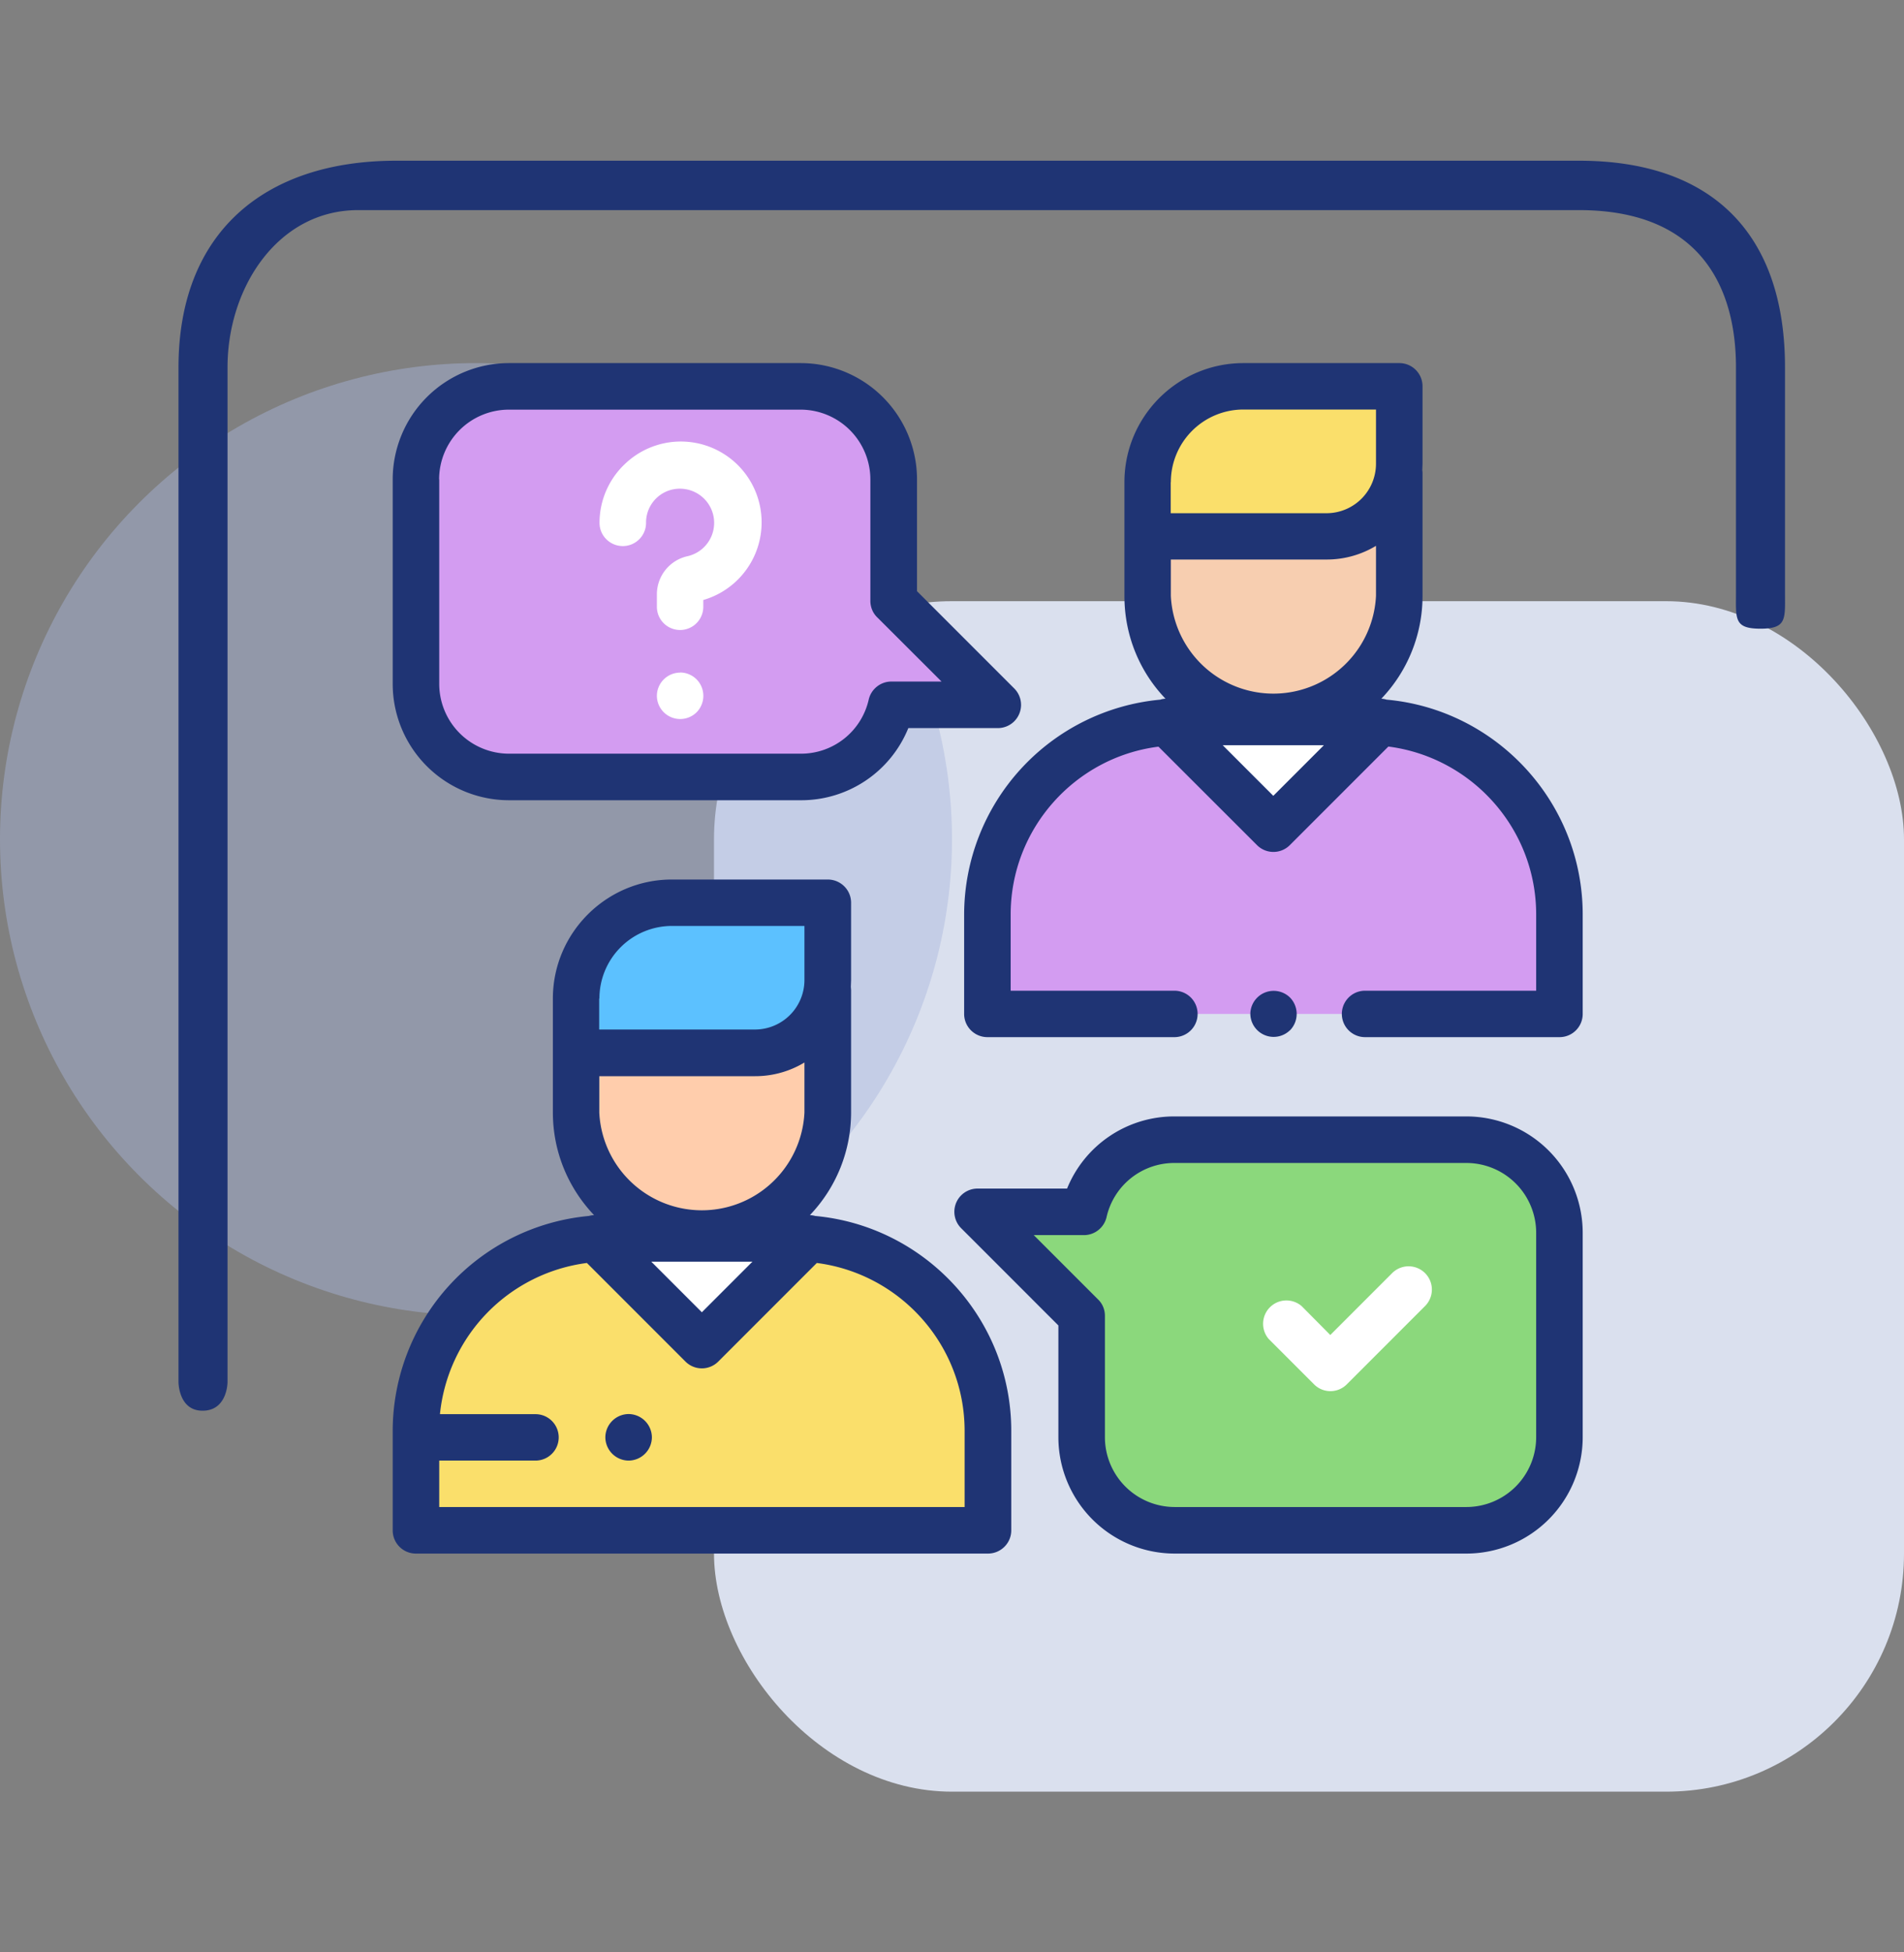 <svg xmlns="http://www.w3.org/2000/svg" width="160" height="164" fill="none" viewBox="0 0 160 164">
  <rect x="0" y="0" width="160" height="164" fill="#808080" stroke="none"/>
  <defs/>
  <rect width="100" height="100" x="60" y="50.5" fill="#DAE0EE" rx="20"/>
  <circle cx="40" cy="70.5" r="40" fill="#AAB7DC" fill-opacity=".45"/>
  <path fill="#D39CF1" d="M83.85 59.21l-8.74-8.74v-10.2c0-4.32-3.5-7.82-7.82-7.82H42.77a7.81 7.81 0 00-7.82 7.82v17.18c0 4.32 3.5 7.82 7.82 7.82h24.52a7.81 7.81 0 007.62-6.06h8.94z"/>
  <path fill="#8BD87C" d="M82.15 101.79l8.74 8.74v10.2c0 4.32 3.5 7.82 7.82 7.82h24.52c4.32 0 7.82-3.5 7.82-7.82v-17.18c0-4.32-3.5-7.82-7.82-7.82H98.71a7.81 7.81 0 00-7.61 6.06h-8.95z"/>
  <path fill="#FADF6B" d="M66.84 104.02h-15.7a16.18 16.18 0 00-16.19 16.18v8.35h48.07v-8.35c0-8.94-7.24-16.18-16.18-16.18z"/>
  <path fill="#fff" d="M67.96 104.02L58.99 113l-8.97-8.97h17.94z"/>
  <path fill="#5CC1FF" d="M56.46 75.83h13.1v6.5a6.1 6.1 0 01-6.1 6.1H48.4v-4.55c0-4.44 3.6-8.05 8.05-8.05z"/>
  <path fill="#FFCDAC" d="M69.56 88.44v5a10.58 10.58 0 11-21.15 0v-5h21.15z"/>
  <path fill="#D39CF1" d="M114.86 60.64h-15.7a16.18 16.18 0 00-16.18 16.18v8.35h48.07v-8.35c0-8.93-7.25-16.18-16.19-16.18z"/>
  <path fill="#fff" d="M115.98 60.64L107 69.61l-8.97-8.97h17.94z"/>
  <path fill="#FADF6B" d="M104.49 32.45h13.1v6.5a6.1 6.1 0 01-6.1 6.11H96.43V40.5c0-4.44 3.6-8.05 8.05-8.05z"/>
  <path fill="#F7CEB0" d="M117.59 45.06v5a10.58 10.58 0 01-21.15 0v-5h21.15z"/>
  <path fill="#1F3474" d="M68.5 102.14a1.92 1.92 0 00-.44-.07 12.48 12.48 0 003.46-8.63V83.17l-.02-.28.02-.56v-6.5c0-1.08-.88-1.95-1.96-1.95h-13.1c-5.51 0-10 4.49-10 10v9.56c0 3.35 1.32 6.38 3.46 8.63-.15.01-.3.03-.43.07A18.16 18.16 0 0033 120.2v8.35c0 1.08.87 1.95 1.95 1.95h48.07c1.08 0 1.96-.87 1.96-1.95v-8.35c0-9.44-7.26-17.22-16.49-18.06zM50.36 90.4h13.09a8 8 0 004.15-1.15v4.2a8.63 8.63 0 01-17.24 0V90.4zm12.87 15.58l-4.25 4.25-4.25-4.25h8.5zM50.37 83.88a6.1 6.1 0 016.1-6.1H67.6v4.55a4.16 4.16 0 01-4.15 4.15h-13.1v-2.6zm30.7 42.71H36.91v-3.9H45a1.95 1.95 0 100-3.9h-8.03a14.25 14.25 0 0112.35-12.7l8.28 8.28a1.95 1.95 0 002.76 0l8.28-8.28c7 .9 12.42 6.88 12.42 14.11v6.4zM116.52 58.77a1.95 1.95 0 00-.44-.08 12.48 12.48 0 003.46-8.62V39.79c0-.1 0-.18-.02-.27l.02-.57v-6.5c0-1.08-.87-1.95-1.95-1.95h-13.1c-5.52 0-10 4.49-10 10v9.57c0 3.34 1.3 6.38 3.45 8.62-.15.01-.3.03-.43.08a18.16 18.16 0 00-16.49 18.05v8.35c0 1.08.88 1.95 1.96 1.95h15.71a1.95 1.95 0 100-3.9H84.93v-6.4c0-7.23 5.43-13.22 12.42-14.1l8.28 8.27a1.95 1.95 0 002.76 0l8.28-8.28c7 .9 12.42 6.88 12.42 14.11v6.4h-14.38a1.95 1.95 0 100 3.9h16.34c1.08 0 1.95-.87 1.95-1.95v-8.35c0-9.44-7.26-17.22-16.48-18.05zm-18.13-8.7V47h13.1a8 8 0 004.14-1.15v4.2a8.63 8.63 0 01-17.24 0zm0-9.57a6.1 6.1 0 016.1-6.1h11.14v4.55a4.16 4.16 0 01-4.15 4.16h-13.1V40.5zM107 66.85l-4.25-4.25h8.5l-4.25 4.25z"/>
  <path fill="#1F3474" d="M108.4 86.55a1.97 1.97 0 000-2.76 1.96 1.96 0 00-3.33 1.38 1.96 1.96 0 003.32 1.38zM42.77 67.22h24.52a9.71 9.71 0 009.04-6.06h7.52a1.95 1.95 0 001.38-3.33l-8.17-8.17v-9.4a9.78 9.78 0 00-9.77-9.76H42.77A9.78 9.78 0 0033 40.27v17.18a9.78 9.78 0 009.77 9.77zM36.9 40.27a5.87 5.87 0 015.86-5.86h24.52a5.87 5.87 0 015.86 5.86v10.2c0 .52.2 1.02.57 1.38l5.41 5.4h-4.22c-.91 0-1.7.64-1.9 1.52a5.83 5.83 0 01-5.72 4.54H42.77a5.87 5.87 0 01-5.86-5.86V40.27zM123.23 93.78H98.71a9.71 9.71 0 00-9.04 6.06h-7.52a1.95 1.95 0 00-1.38 3.33l8.17 8.17v9.4a9.78 9.78 0 009.77 9.76h24.52a9.78 9.78 0 009.77-9.77v-17.18a9.78 9.78 0 00-9.77-9.77zm5.86 26.95a5.87 5.87 0 01-5.86 5.86H98.71a5.87 5.87 0 01-5.86-5.86v-10.2c0-.52-.2-1.02-.58-1.38l-5.4-5.4h4.22c.91 0 1.7-.64 1.9-1.52a5.83 5.83 0 015.72-4.54h24.52a5.87 5.87 0 015.86 5.86v17.18z"/>
  <path fill="#fff" d="M116.99 106.94l-5.2 5.2-2.4-2.42a1.96 1.96 0 00-2.77 2.76l3.8 3.8a1.94 1.94 0 002.76 0l6.57-6.57a1.95 1.95 0 10-2.76-2.77zM52.34 45.87c1.07 0 1.95-.87 1.95-1.95a2.84 2.84 0 013.07-2.86 2.87 2.87 0 01.42 5.66 3.28 3.28 0 00-2.58 3.21v1.04a1.95 1.95 0 103.9 0v-.57a6.79 6.79 0 10-6.57-11.44 6.8 6.8 0 00-2.15 4.96c0 1.08.88 1.95 1.96 1.95zM57.15 56.5a1.96 1.96 0 00-1.95 1.95 1.96 1.96 0 003.34 1.38 1.97 1.97 0 000-2.76 1.97 1.97 0 00-1.39-.58z"/>
  <path fill="#1F3474" d="M52.82 118.78a1.97 1.97 0 00-1.95 1.95 1.97 1.97 0 001.95 1.96 1.97 1.97 0 001.96-1.96 1.97 1.97 0 00-1.96-1.95zM15 30.86v85.24s0 2.4 2.02 2.4c2.1 0 2.1-2.4 2.1-2.4V30.86c0-6.73 4.25-13.21 10.97-13.21h102.6c10.19 0 13.19 6.48 13.19 13.21v18.88c0 2.24-.19 3.07 2.06 3.07 2.24 0 2.06-.83 2.06-3.07V30.86c0-11.22-6.12-17.36-17.31-17.36H33.3c-11.2 0-18.3 6.14-18.3 17.36z"/>
</svg>
